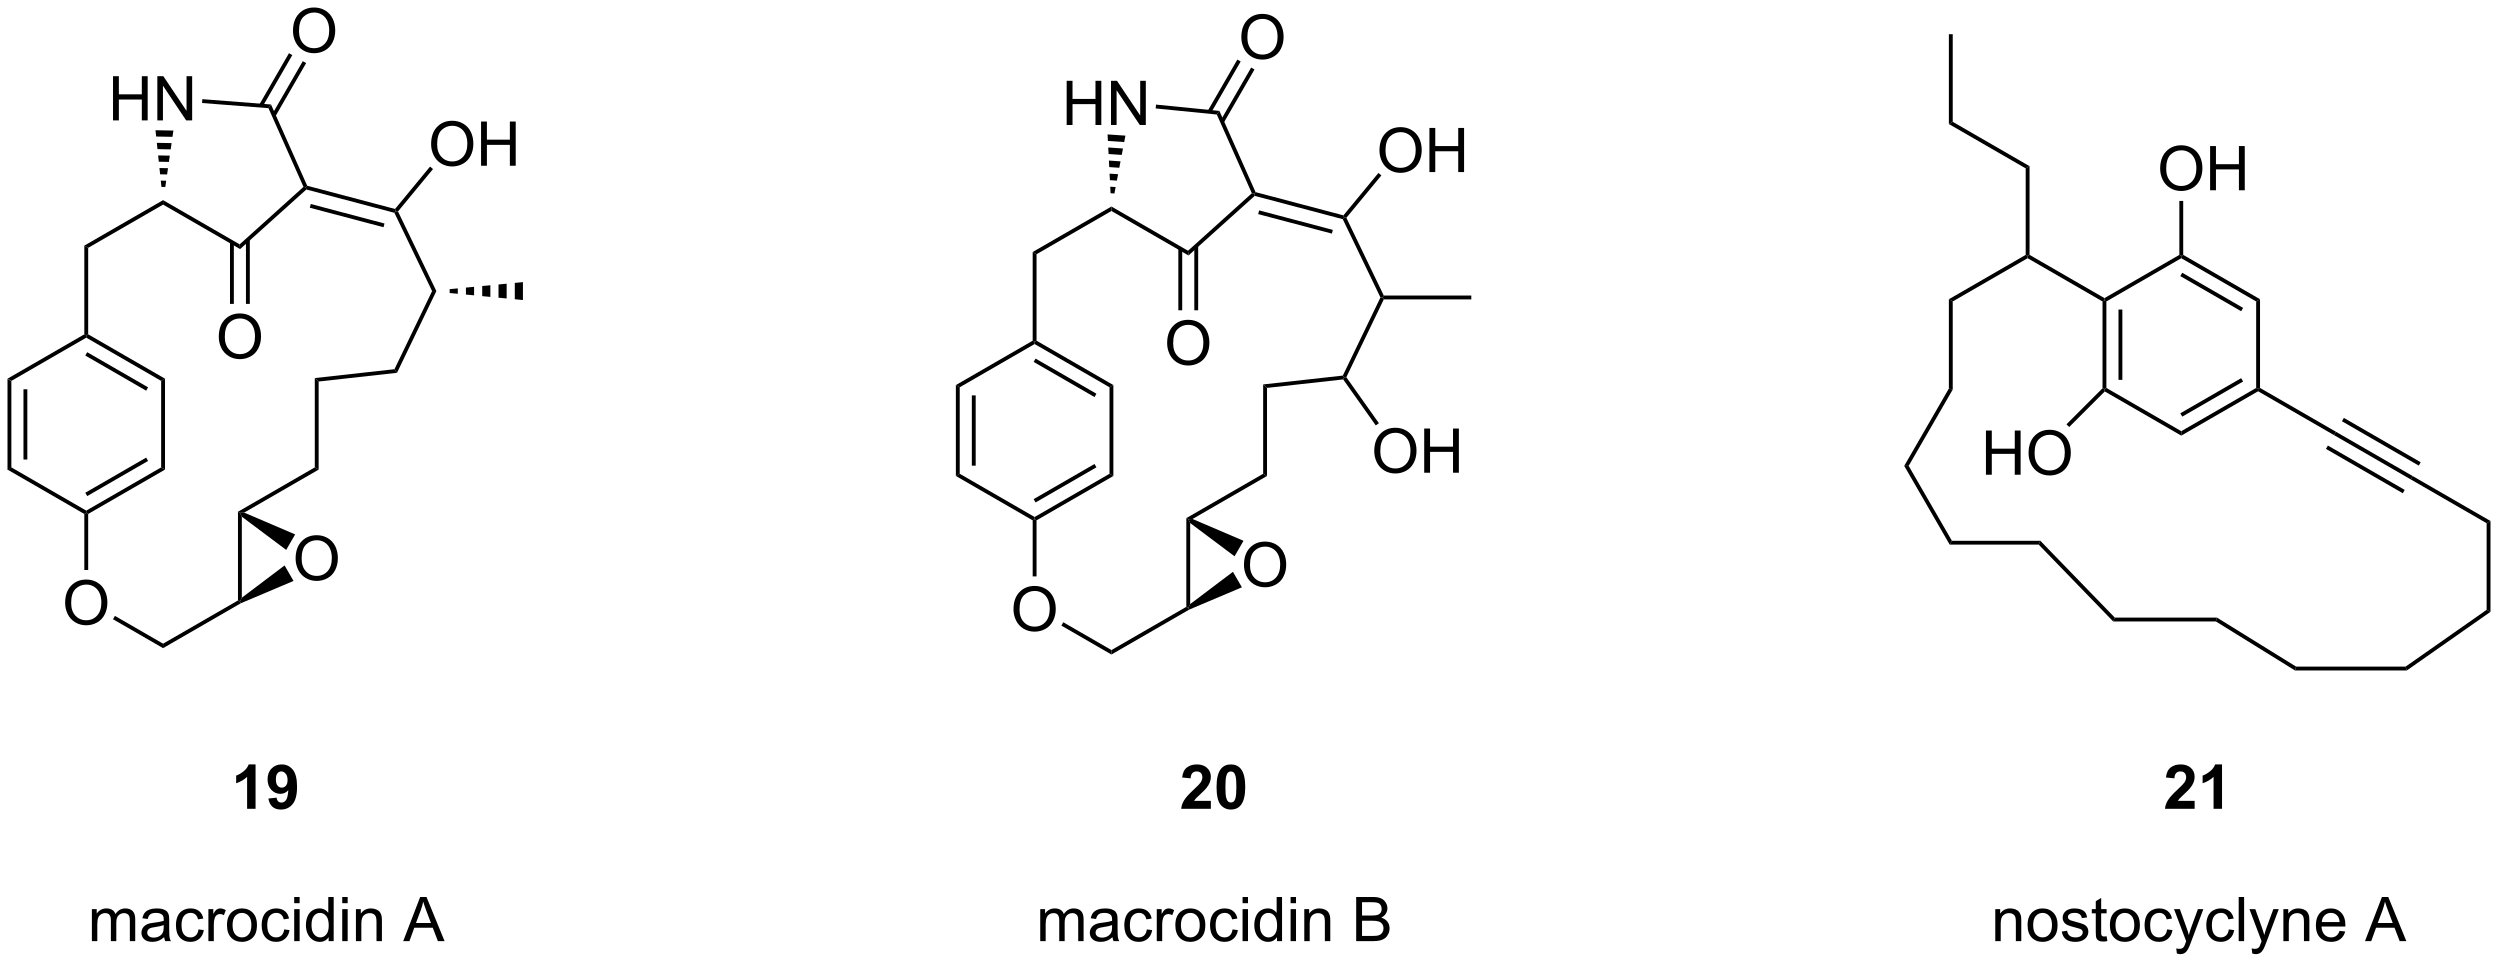 <?xml version="1.0" encoding="UTF-8"?>
<!DOCTYPE svg PUBLIC '-//W3C//DTD SVG 1.0//EN'
          'http://www.w3.org/TR/2001/REC-SVG-20010904/DTD/svg10.dtd'>
<svg stroke-dasharray="none" shape-rendering="auto" xmlns="http://www.w3.org/2000/svg" font-family="'Dialog'" text-rendering="auto" width="889" fill-opacity="1" color-interpolation="auto" color-rendering="auto" preserveAspectRatio="xMidYMid meet" font-size="12px" viewBox="0 0 889 342" fill="black" xmlns:xlink="http://www.w3.org/1999/xlink" stroke="black" image-rendering="auto" stroke-miterlimit="10" stroke-linecap="square" stroke-linejoin="miter" font-style="normal" stroke-width="1" height="342" stroke-dashoffset="0" font-weight="normal" stroke-opacity="1"
><!--Generated by the Batik Graphics2D SVG Generator--><defs id="genericDefs"
  /><g
  ><defs id="defs1"
    ><clipPath clipPathUnits="userSpaceOnUse" id="clipPath1"
      ><path d="M0.646 1.131 L333.745 1.131 L333.745 129.362 L0.646 129.362 L0.646 1.131 Z"
      /></clipPath
      ><clipPath clipPathUnits="userSpaceOnUse" id="clipPath2"
      ><path d="M-0.222 11.662 L-0.222 136.327 L323.615 136.327 L323.615 11.662 Z"
      /></clipPath
    ></defs
    ><g transform="scale(2.667,2.667) translate(-0.646,-1.131) matrix(1.029,0,0,1.029,0.874,-10.864)"
    ><path d="M0.75 60.753 L1.25 61.041 L1.25 72.253 L0.75 72.541 ZM2.82 62.092 L2.82 71.202 L3.32 71.202 L3.32 62.092 Z" stroke="none" clip-path="url(#clipPath2)"
    /></g
    ><g transform="matrix(2.743,0,0,2.743,0.61,-31.987)"
    ><path d="M0.75 72.541 L1.25 72.253 L10.959 77.858 L10.959 78.147 L10.709 78.291 Z" stroke="none" clip-path="url(#clipPath2)"
    /></g
    ><g transform="matrix(2.743,0,0,2.743,0.61,-31.987)"
    ><path d="M11.209 78.291 L10.959 78.147 L10.959 77.858 L20.669 72.253 L21.169 72.541 ZM11.084 75.973 L18.974 71.418 L18.724 70.985 L10.834 75.54 Z" stroke="none" clip-path="url(#clipPath2)"
    /></g
    ><g transform="matrix(2.743,0,0,2.743,0.61,-31.987)"
    ><path d="M21.169 72.541 L20.669 72.253 L20.669 61.041 L21.169 60.753 Z" stroke="none" clip-path="url(#clipPath2)"
    /></g
    ><g transform="matrix(2.743,0,0,2.743,0.61,-31.987)"
    ><path d="M21.169 60.753 L20.669 61.041 L10.959 55.436 L10.959 55.147 L11.209 55.003 ZM18.974 61.876 L11.084 57.321 L10.834 57.754 L18.724 62.309 Z" stroke="none" clip-path="url(#clipPath2)"
    /></g
    ><g transform="matrix(2.743,0,0,2.743,0.61,-31.987)"
    ><path d="M10.709 55.003 L10.959 55.147 L10.959 55.436 L1.25 61.041 L0.75 60.753 Z" stroke="none" clip-path="url(#clipPath2)"
    /></g
    ><g transform="matrix(2.743,0,0,2.743,0.61,-31.987)"
    ><path d="M28.141 55.333 Q28.141 53.906 28.907 53.101 Q29.672 52.294 30.883 52.294 Q31.675 52.294 32.31 52.674 Q32.948 53.052 33.282 53.729 Q33.617 54.406 33.617 55.265 Q33.617 56.138 33.266 56.825 Q32.914 57.513 32.269 57.867 Q31.625 58.221 30.878 58.221 Q30.071 58.221 29.433 57.83 Q28.797 57.437 28.469 56.763 Q28.141 56.086 28.141 55.333 ZM28.922 55.343 Q28.922 56.38 29.477 56.976 Q30.034 57.57 30.875 57.57 Q31.73 57.57 32.282 56.968 Q32.836 56.367 32.836 55.263 Q32.836 54.562 32.599 54.041 Q32.362 53.52 31.907 53.234 Q31.453 52.945 30.886 52.945 Q30.081 52.945 29.5 53.5 Q28.922 54.052 28.922 55.343 Z" stroke="none" clip-path="url(#clipPath2)"
    /></g
    ><g transform="matrix(2.743,0,0,2.743,0.61,-31.987)"
    ><path d="M32.163 51.058 L32.163 42.715 L31.663 42.715 L31.663 51.058 ZM30.093 51.058 L30.093 43.049 L29.593 43.049 L29.593 51.058 Z" stroke="none" clip-path="url(#clipPath2)"
    /></g
    ><g transform="matrix(2.743,0,0,2.743,0.61,-31.987)"
    ><path d="M30.846 43.34 L30.91 43.954 L20.919 38.186 L20.919 37.608 Z" stroke="none" clip-path="url(#clipPath2)"
    /></g
    ><g transform="matrix(2.743,0,0,2.743,0.61,-31.987)"
    ><path d="M20.919 37.608 L20.919 38.186 L11.209 43.791 L10.709 43.503 Z" stroke="none" clip-path="url(#clipPath2)"
    /></g
    ><g transform="matrix(2.743,0,0,2.743,0.61,-31.987)"
    ><path d="M10.709 43.503 L11.209 43.791 L11.209 55.003 L10.959 55.147 L10.709 55.003 Z" stroke="none" clip-path="url(#clipPath2)"
    /></g
    ><g transform="matrix(2.743,0,0,2.743,0.61,-31.987)"
    ><path d="M8.222 89.833 Q8.222 88.406 8.988 87.601 Q9.754 86.794 10.964 86.794 Q11.756 86.794 12.392 87.174 Q13.03 87.552 13.363 88.229 Q13.699 88.906 13.699 89.765 Q13.699 90.638 13.347 91.325 Q12.996 92.013 12.35 92.367 Q11.707 92.721 10.959 92.721 Q10.152 92.721 9.514 92.33 Q8.879 91.937 8.55 91.263 Q8.222 90.585 8.222 89.833 ZM9.004 89.843 Q9.004 90.88 9.558 91.476 Q10.116 92.07 10.957 92.07 Q11.811 92.07 12.363 91.468 Q12.918 90.867 12.918 89.763 Q12.918 89.062 12.681 88.541 Q12.444 88.02 11.988 87.734 Q11.535 87.445 10.967 87.445 Q10.162 87.445 9.582 88 Q9.004 88.552 9.004 89.843 Z" stroke="none" clip-path="url(#clipPath2)"
    /></g
    ><g transform="matrix(2.743,0,0,2.743,0.61,-31.987)"
    ><path d="M10.709 78.291 L10.959 78.147 L11.209 78.291 L11.209 85.558 L10.709 85.558 Z" stroke="none" clip-path="url(#clipPath2)"
    /></g
    ><g transform="matrix(2.743,0,0,2.743,0.61,-31.987)"
    ><path d="M14.426 91.937 L14.676 91.504 L20.919 95.108 L20.919 95.686 Z" stroke="none" clip-path="url(#clipPath2)"
    /></g
    ><g transform="matrix(2.743,0,0,2.743,0.61,-31.987)"
    ><path d="M20.919 95.686 L20.919 95.108 L30.628 89.503 L30.878 89.647 L31.003 89.864 Z" stroke="none" clip-path="url(#clipPath2)"
    /></g
    ><g transform="matrix(2.743,0,0,2.743,0.61,-31.987)"
    ><path d="M31.128 89.147 L30.878 89.647 L30.628 89.503 L30.628 78.003 L30.878 78.147 L31.128 78.644 Z" stroke="none" clip-path="url(#clipPath2)"
    /></g
    ><g transform="matrix(2.743,0,0,2.743,0.61,-31.987)"
    ><path d="M31.434 78.115 L30.878 78.147 L30.628 78.003 L40.587 72.253 L41.087 72.541 Z" stroke="none" clip-path="url(#clipPath2)"
    /></g
    ><g transform="matrix(2.743,0,0,2.743,0.61,-31.987)"
    ><path d="M41.087 72.541 L40.587 72.253 L40.587 60.673 L41.087 61.121 Z" stroke="none" clip-path="url(#clipPath2)"
    /></g
    ><g transform="matrix(2.743,0,0,2.743,0.61,-31.987)"
    ><path d="M14.429 27.266 L14.429 21.54 L15.187 21.54 L15.187 23.891 L18.163 23.891 L18.163 21.54 L18.921 21.54 L18.921 27.266 L18.163 27.266 L18.163 24.566 L15.187 24.566 L15.187 27.266 L14.429 27.266 ZM20.175 27.266 L20.175 21.54 L20.954 21.54 L23.961 26.035 L23.961 21.54 L24.688 21.54 L24.688 27.266 L23.909 27.266 L20.901 22.766 L20.901 27.266 L20.175 27.266 Z" stroke="none" clip-path="url(#clipPath2)"
    /></g
    ><g transform="matrix(2.743,0,0,2.743,0.61,-31.987)"
    ><path d="M30.91 43.954 L30.846 43.34 L39.122 35.888 L39.424 35.952 L39.491 36.228 Z" stroke="none" clip-path="url(#clipPath2)"
    /></g
    ><g transform="matrix(2.743,0,0,2.743,0.61,-31.987)"
    ><path d="M39.604 35.741 L39.424 35.952 L39.122 35.888 L34.579 25.684 L34.914 25.209 Z" stroke="none" clip-path="url(#clipPath2)"
    /></g
    ><g transform="matrix(2.743,0,0,2.743,0.61,-31.987)"
    ><path d="M34.914 25.209 L34.579 25.684 L25.971 25.015 L26.01 24.516 Z" stroke="none" clip-path="url(#clipPath2)"
    /></g
    ><g transform="matrix(2.743,0,0,2.743,0.61,-31.987)"
    ><path d="M22.256 28.588 L22.139 29.401 L20.021 29.361 L19.936 28.544 ZM22.022 30.214 L21.906 31.026 L20.193 30.994 L20.107 30.177 ZM21.789 31.839 L21.673 32.652 L20.364 32.627 L20.278 31.81 ZM21.556 33.464 L21.44 34.277 L20.535 34.26 L20.45 33.443 ZM21.323 35.09 L21.206 35.902 L20.707 35.893 L20.621 35.076 Z" stroke="none" clip-path="url(#clipPath2)"
    /></g
    ><g transform="matrix(2.743,0,0,2.743,0.61,-31.987)"
    ><path d="M41.087 61.121 L40.587 60.673 L50.915 59.525 L51.246 59.991 Z" stroke="none" clip-path="url(#clipPath2)"
    /></g
    ><g transform="matrix(2.743,0,0,2.743,0.61,-31.987)"
    ><path d="M51.246 59.991 L50.915 59.525 L55.793 49.397 L56.348 49.397 Z" stroke="none" clip-path="url(#clipPath2)"
    /></g
    ><g transform="matrix(2.743,0,0,2.743,0.61,-31.987)"
    ><path d="M56.348 49.397 L55.793 49.397 L50.905 39.248 L51.081 39.036 L51.375 39.072 Z" stroke="none" clip-path="url(#clipPath2)"
    /></g
    ><g transform="matrix(2.743,0,0,2.743,0.61,-31.987)"
    ><path d="M50.99 38.753 L51.081 39.036 L50.905 39.248 L39.491 36.228 L39.424 35.952 L39.604 35.741 ZM49.623 40.637 L40.068 38.109 L39.94 38.592 L49.495 41.12 Z" stroke="none" clip-path="url(#clipPath2)"
    /></g
    ><g transform="matrix(2.743,0,0,2.743,0.61,-31.987)"
    ><path d="M37.76 15.673 Q37.76 14.246 38.525 13.441 Q39.291 12.634 40.502 12.634 Q41.294 12.634 41.929 13.014 Q42.567 13.392 42.9 14.069 Q43.236 14.746 43.236 15.605 Q43.236 16.477 42.885 17.165 Q42.533 17.852 41.887 18.207 Q41.244 18.561 40.497 18.561 Q39.689 18.561 39.051 18.17 Q38.416 17.777 38.088 17.102 Q37.76 16.425 37.76 15.673 ZM38.541 15.683 Q38.541 16.72 39.096 17.316 Q39.653 17.91 40.494 17.91 Q41.348 17.91 41.9 17.308 Q42.455 16.707 42.455 15.602 Q42.455 14.902 42.218 14.381 Q41.981 13.86 41.525 13.574 Q41.072 13.285 40.504 13.285 Q39.7 13.285 39.119 13.839 Q38.541 14.392 38.541 15.683 Z" stroke="none" clip-path="url(#clipPath2)"
    /></g
    ><g transform="matrix(2.743,0,0,2.743,0.61,-31.987)"
    ><path d="M35.483 26.74 L39.466 19.842 L39.033 19.592 L35.05 26.49 ZM33.819 25.482 L37.673 18.807 L37.24 18.557 L33.386 25.232 Z" stroke="none" clip-path="url(#clipPath2)"
    /></g
    ><g transform="matrix(2.743,0,0,2.743,0.61,-31.987)"
    ><path d="M55.667 30.355 Q55.667 28.928 56.432 28.123 Q57.198 27.316 58.409 27.316 Q59.2 27.316 59.836 27.696 Q60.474 28.073 60.807 28.751 Q61.143 29.428 61.143 30.287 Q61.143 31.159 60.792 31.847 Q60.44 32.534 59.794 32.889 Q59.151 33.243 58.404 33.243 Q57.596 33.243 56.958 32.852 Q56.323 32.459 55.995 31.784 Q55.667 31.107 55.667 30.355 ZM56.448 30.365 Q56.448 31.402 57.003 31.998 Q57.56 32.592 58.401 32.592 Q59.255 32.592 59.807 31.99 Q60.362 31.389 60.362 30.284 Q60.362 29.584 60.125 29.063 Q59.888 28.542 59.432 28.256 Q58.979 27.967 58.411 27.967 Q57.607 27.967 57.026 28.521 Q56.448 29.073 56.448 30.365 ZM62.142 33.144 L62.142 27.417 L62.9 27.417 L62.9 29.769 L65.876 29.769 L65.876 27.417 L66.634 27.417 L66.634 33.144 L65.876 33.144 L65.876 30.443 L62.9 30.443 L62.9 33.144 L62.142 33.144 Z" stroke="none" clip-path="url(#clipPath2)"
    /></g
    ><g transform="matrix(2.743,0,0,2.743,0.61,-31.987)"
    ><path d="M51.375 39.072 L51.081 39.036 L50.99 38.753 L55.528 33.258 L55.914 33.576 Z" stroke="none" clip-path="url(#clipPath2)"
    /></g
    ><g transform="matrix(2.743,0,0,2.743,0.61,-31.987)"
    ><path d="M58.07 49.147 L59.126 49.046 L59.126 49.748 L58.07 49.647 ZM60.181 48.945 L61.237 48.844 L61.237 49.95 L60.181 49.849 ZM62.292 48.742 L63.348 48.641 L63.348 50.153 L62.292 50.051 ZM64.404 48.54 L65.459 48.439 L65.459 50.355 L64.404 50.254 ZM66.515 48.338 L67.57 48.237 L67.57 50.557 L66.515 50.456 Z" stroke="none" clip-path="url(#clipPath2)"
    /></g
    ><g transform="matrix(2.743,0,0,2.743,0.61,-31.987)"
    ><path d="M38.1 84.083 Q38.1 82.656 38.866 81.851 Q39.632 81.044 40.842 81.044 Q41.634 81.044 42.27 81.424 Q42.907 81.802 43.241 82.479 Q43.577 83.156 43.577 84.015 Q43.577 84.888 43.225 85.575 Q42.874 86.263 42.228 86.617 Q41.585 86.971 40.837 86.971 Q40.03 86.971 39.392 86.58 Q38.757 86.187 38.428 85.513 Q38.1 84.835 38.1 84.083 ZM38.882 84.093 Q38.882 85.13 39.436 85.726 Q39.993 86.32 40.835 86.32 Q41.689 86.32 42.241 85.718 Q42.795 85.117 42.795 84.013 Q42.795 83.312 42.559 82.791 Q42.322 82.27 41.866 81.984 Q41.413 81.695 40.845 81.695 Q40.04 81.695 39.46 82.25 Q38.882 82.802 38.882 84.093 Z" stroke="none" clip-path="url(#clipPath2)"
    /></g
    ><g transform="matrix(2.743,0,0,2.743,0.61,-31.987)"
    ><path d="M31.003 89.864 L30.878 89.647 L31.128 89.147 L36.67 84.963 L37.83 86.973 Z" stroke="none" clip-path="url(#clipPath2)"
    /></g
    ><g transform="matrix(2.743,0,0,2.743,0.61,-31.987)"
    ><path d="M38.04 80.942 L36.88 82.952 L31.128 78.644 L30.878 78.147 L31.434 78.115 Z" stroke="none" clip-path="url(#clipPath2)"
    /></g
    ><g transform="matrix(2.743,0,0,2.743,0.61,-31.987)"
    ><path d="M11.689 133.67 L11.689 129.522 L12.316 129.522 L12.316 130.102 Q12.512 129.798 12.835 129.613 Q13.16 129.428 13.574 129.428 Q14.035 129.428 14.329 129.621 Q14.626 129.811 14.746 130.155 Q15.238 129.428 16.027 129.428 Q16.645 129.428 16.975 129.769 Q17.308 130.11 17.308 130.821 L17.308 133.67 L16.611 133.67 L16.611 131.055 Q16.611 130.634 16.54 130.449 Q16.473 130.264 16.293 130.152 Q16.113 130.037 15.871 130.037 Q15.434 130.037 15.145 130.329 Q14.855 130.618 14.855 131.259 L14.855 133.67 L14.152 133.67 L14.152 130.975 Q14.152 130.506 13.98 130.272 Q13.809 130.037 13.418 130.037 Q13.121 130.037 12.868 130.194 Q12.618 130.35 12.504 130.652 Q12.392 130.951 12.392 131.517 L12.392 133.67 L11.689 133.67 ZM21.058 133.157 Q20.668 133.49 20.306 133.628 Q19.947 133.764 19.532 133.764 Q18.848 133.764 18.48 133.43 Q18.113 133.095 18.113 132.576 Q18.113 132.272 18.251 132.019 Q18.392 131.767 18.616 131.615 Q18.84 131.462 19.121 131.384 Q19.329 131.329 19.746 131.28 Q20.598 131.178 21.001 131.037 Q21.004 130.892 21.004 130.852 Q21.004 130.423 20.806 130.248 Q20.535 130.009 20.004 130.009 Q19.509 130.009 19.272 130.183 Q19.035 130.358 18.923 130.798 L18.236 130.704 Q18.329 130.264 18.543 129.993 Q18.759 129.72 19.165 129.574 Q19.572 129.428 20.105 129.428 Q20.637 129.428 20.967 129.553 Q21.301 129.678 21.457 129.868 Q21.613 130.055 21.676 130.345 Q21.712 130.524 21.712 130.993 L21.712 131.93 Q21.712 132.912 21.756 133.173 Q21.801 133.43 21.933 133.67 L21.199 133.67 Q21.09 133.451 21.058 133.157 ZM21.001 131.587 Q20.618 131.743 19.853 131.852 Q19.418 131.915 19.238 131.993 Q19.058 132.071 18.96 132.222 Q18.863 132.373 18.863 132.555 Q18.863 132.837 19.077 133.024 Q19.29 133.212 19.699 133.212 Q20.105 133.212 20.421 133.035 Q20.738 132.858 20.887 132.548 Q21.001 132.311 21.001 131.845 L21.001 131.587 ZM25.508 132.149 L26.201 132.24 Q26.086 132.954 25.62 133.36 Q25.154 133.764 24.474 133.764 Q23.622 133.764 23.104 133.207 Q22.586 132.649 22.586 131.61 Q22.586 130.938 22.807 130.436 Q23.031 129.93 23.487 129.68 Q23.943 129.428 24.477 129.428 Q25.154 129.428 25.583 129.769 Q26.013 130.11 26.133 130.74 L25.451 130.845 Q25.352 130.428 25.104 130.217 Q24.857 130.006 24.505 130.006 Q23.974 130.006 23.641 130.386 Q23.31 130.767 23.31 131.592 Q23.31 132.428 23.63 132.808 Q23.951 133.186 24.466 133.186 Q24.88 133.186 25.156 132.933 Q25.435 132.678 25.508 132.149 ZM26.794 133.67 L26.794 129.522 L27.427 129.522 L27.427 130.149 Q27.669 129.709 27.872 129.569 Q28.078 129.428 28.326 129.428 Q28.68 129.428 29.047 129.655 L28.805 130.305 Q28.547 130.155 28.289 130.155 Q28.06 130.155 27.875 130.292 Q27.693 130.43 27.614 130.678 Q27.497 131.053 27.497 131.498 L27.497 133.67 L26.794 133.67 ZM29.203 131.595 Q29.203 130.444 29.844 129.889 Q30.38 129.428 31.148 129.428 Q32.005 129.428 32.547 129.988 Q33.091 130.548 33.091 131.537 Q33.091 132.337 32.849 132.798 Q32.609 133.256 32.151 133.511 Q31.693 133.764 31.148 133.764 Q30.279 133.764 29.739 133.207 Q29.203 132.647 29.203 131.595 ZM29.927 131.595 Q29.927 132.392 30.273 132.79 Q30.622 133.186 31.148 133.186 Q31.672 133.186 32.018 132.787 Q32.367 132.389 32.367 131.571 Q32.367 130.803 32.018 130.407 Q31.669 130.009 31.148 130.009 Q30.622 130.009 30.273 130.405 Q29.927 130.798 29.927 131.595 ZM36.621 132.149 L37.314 132.24 Q37.199 132.954 36.733 133.36 Q36.267 133.764 35.587 133.764 Q34.736 133.764 34.217 133.207 Q33.699 132.649 33.699 131.61 Q33.699 130.938 33.92 130.436 Q34.145 129.93 34.6 129.68 Q35.056 129.428 35.59 129.428 Q36.267 129.428 36.697 129.769 Q37.126 130.11 37.246 130.74 L36.564 130.845 Q36.465 130.428 36.217 130.217 Q35.97 130.006 35.618 130.006 Q35.087 130.006 34.754 130.386 Q34.423 130.767 34.423 131.592 Q34.423 132.428 34.743 132.808 Q35.064 133.186 35.579 133.186 Q35.993 133.186 36.27 132.933 Q36.548 132.678 36.621 132.149 ZM37.918 128.751 L37.918 127.944 L38.621 127.944 L38.621 128.751 L37.918 128.751 ZM37.918 133.67 L37.918 129.522 L38.621 129.522 L38.621 133.67 L37.918 133.67 ZM42.383 133.67 L42.383 133.147 Q41.989 133.764 41.224 133.764 Q40.727 133.764 40.31 133.49 Q39.896 133.217 39.667 132.727 Q39.437 132.235 39.437 131.6 Q39.437 130.977 39.643 130.472 Q39.852 129.967 40.266 129.699 Q40.68 129.428 41.193 129.428 Q41.568 129.428 41.859 129.587 Q42.154 129.743 42.336 129.998 L42.336 127.944 L43.036 127.944 L43.036 133.67 L42.383 133.67 ZM40.161 131.6 Q40.161 132.397 40.497 132.792 Q40.833 133.186 41.289 133.186 Q41.75 133.186 42.073 132.808 Q42.396 132.43 42.396 131.657 Q42.396 130.805 42.068 130.407 Q41.739 130.009 41.258 130.009 Q40.789 130.009 40.474 130.392 Q40.161 130.774 40.161 131.6 ZM44.145 128.751 L44.145 127.944 L44.848 127.944 L44.848 128.751 L44.145 128.751 ZM44.145 133.67 L44.145 129.522 L44.848 129.522 L44.848 133.67 L44.145 133.67 ZM45.919 133.67 L45.919 129.522 L46.552 129.522 L46.552 130.11 Q47.008 129.428 47.872 129.428 Q48.247 129.428 48.56 129.563 Q48.875 129.696 49.031 129.915 Q49.187 130.134 49.25 130.436 Q49.289 130.631 49.289 131.118 L49.289 133.67 L48.586 133.67 L48.586 131.147 Q48.586 130.717 48.502 130.503 Q48.422 130.29 48.214 130.165 Q48.005 130.037 47.724 130.037 Q47.273 130.037 46.948 130.324 Q46.622 130.608 46.622 131.405 L46.622 133.67 L45.919 133.67 ZM52.049 133.67 L54.25 127.944 L55.068 127.944 L57.411 133.67 L56.547 133.67 L55.88 131.936 L53.484 131.936 L52.857 133.67 L52.049 133.67 ZM53.703 131.319 L55.646 131.319 L55.047 129.733 Q54.773 129.009 54.641 128.545 Q54.531 129.095 54.333 129.639 L53.703 131.319 Z" stroke="none" clip-path="url(#clipPath2)"
    /></g
    ><g transform="matrix(2.743,0,0,2.743,0.61,-31.987)"
    ><path d="M123.695 61.58 L124.195 61.868 L124.195 73.08 L123.695 73.368 ZM125.765 62.919 L125.765 72.029 L126.265 72.029 L126.265 62.919 Z" stroke="none" clip-path="url(#clipPath2)"
    /></g
    ><g transform="matrix(2.743,0,0,2.743,0.61,-31.987)"
    ><path d="M123.695 73.368 L124.195 73.08 L133.904 78.685 L133.904 78.974 L133.654 79.118 Z" stroke="none" clip-path="url(#clipPath2)"
    /></g
    ><g transform="matrix(2.743,0,0,2.743,0.61,-31.987)"
    ><path d="M134.154 79.118 L133.904 78.974 L133.904 78.685 L143.613 73.08 L144.113 73.368 ZM134.029 76.8 L141.918 72.245 L141.668 71.812 L133.779 76.367 Z" stroke="none" clip-path="url(#clipPath2)"
    /></g
    ><g transform="matrix(2.743,0,0,2.743,0.61,-31.987)"
    ><path d="M144.113 73.368 L143.613 73.08 L143.613 61.868 L144.113 61.58 Z" stroke="none" clip-path="url(#clipPath2)"
    /></g
    ><g transform="matrix(2.743,0,0,2.743,0.61,-31.987)"
    ><path d="M144.113 61.58 L143.613 61.868 L133.904 56.263 L133.904 55.974 L134.154 55.83 ZM141.918 62.703 L134.029 58.148 L133.779 58.581 L141.668 63.136 Z" stroke="none" clip-path="url(#clipPath2)"
    /></g
    ><g transform="matrix(2.743,0,0,2.743,0.61,-31.987)"
    ><path d="M133.654 55.83 L133.904 55.974 L133.904 56.263 L124.195 61.868 L123.695 61.58 Z" stroke="none" clip-path="url(#clipPath2)"
    /></g
    ><g transform="matrix(2.743,0,0,2.743,0.61,-31.987)"
    ><path d="M151.085 56.16 Q151.085 54.733 151.851 53.928 Q152.617 53.121 153.828 53.121 Q154.619 53.121 155.255 53.501 Q155.893 53.879 156.226 54.556 Q156.562 55.233 156.562 56.092 Q156.562 56.965 156.21 57.652 Q155.859 58.34 155.213 58.694 Q154.57 59.048 153.822 59.048 Q153.015 59.048 152.377 58.657 Q151.742 58.264 151.414 57.59 Q151.085 56.912 151.085 56.16 ZM151.867 56.17 Q151.867 57.207 152.421 57.803 Q152.979 58.397 153.82 58.397 Q154.674 58.397 155.226 57.795 Q155.781 57.194 155.781 56.09 Q155.781 55.389 155.544 54.868 Q155.307 54.347 154.851 54.061 Q154.398 53.772 153.83 53.772 Q153.026 53.772 152.445 54.327 Q151.867 54.879 151.867 56.17 Z" stroke="none" clip-path="url(#clipPath2)"
    /></g
    ><g transform="matrix(2.743,0,0,2.743,0.61,-31.987)"
    ><path d="M155.107 51.885 L155.107 43.542 L154.607 43.542 L154.607 51.885 ZM153.037 51.885 L153.037 43.876 L152.537 43.876 L152.537 51.885 Z" stroke="none" clip-path="url(#clipPath2)"
    /></g
    ><g transform="matrix(2.743,0,0,2.743,0.61,-31.987)"
    ><path d="M153.79 44.167 L153.855 44.781 L143.863 39.013 L143.863 38.435 Z" stroke="none" clip-path="url(#clipPath2)"
    /></g
    ><g transform="matrix(2.743,0,0,2.743,0.61,-31.987)"
    ><path d="M143.863 38.435 L143.863 39.013 L134.154 44.618 L133.654 44.33 Z" stroke="none" clip-path="url(#clipPath2)"
    /></g
    ><g transform="matrix(2.743,0,0,2.743,0.61,-31.987)"
    ><path d="M133.654 44.33 L134.154 44.618 L134.154 55.83 L133.904 55.974 L133.654 55.83 Z" stroke="none" clip-path="url(#clipPath2)"
    /></g
    ><g transform="matrix(2.743,0,0,2.743,0.61,-31.987)"
    ><path d="M131.167 90.66 Q131.167 89.233 131.933 88.428 Q132.698 87.621 133.909 87.621 Q134.701 87.621 135.336 88.001 Q135.974 88.379 136.308 89.056 Q136.644 89.733 136.644 90.592 Q136.644 91.465 136.292 92.152 Q135.94 92.84 135.295 93.194 Q134.651 93.548 133.904 93.548 Q133.097 93.548 132.459 93.157 Q131.823 92.764 131.495 92.09 Q131.167 91.412 131.167 90.66 ZM131.948 90.67 Q131.948 91.707 132.503 92.303 Q133.06 92.897 133.901 92.897 Q134.756 92.897 135.308 92.295 Q135.862 91.694 135.862 90.59 Q135.862 89.889 135.625 89.368 Q135.388 88.847 134.933 88.561 Q134.48 88.272 133.912 88.272 Q133.107 88.272 132.526 88.826 Q131.948 89.379 131.948 90.67 Z" stroke="none" clip-path="url(#clipPath2)"
    /></g
    ><g transform="matrix(2.743,0,0,2.743,0.61,-31.987)"
    ><path d="M133.654 79.118 L133.904 78.974 L134.154 79.118 L134.154 86.385 L133.654 86.385 Z" stroke="none" clip-path="url(#clipPath2)"
    /></g
    ><g transform="matrix(2.743,0,0,2.743,0.61,-31.987)"
    ><path d="M137.371 92.764 L137.621 92.331 L143.863 95.935 L143.863 96.513 Z" stroke="none" clip-path="url(#clipPath2)"
    /></g
    ><g transform="matrix(2.743,0,0,2.743,0.61,-31.987)"
    ><path d="M143.863 96.513 L143.863 95.935 L153.572 90.33 L153.822 90.474 L153.947 90.69 Z" stroke="none" clip-path="url(#clipPath2)"
    /></g
    ><g transform="matrix(2.743,0,0,2.743,0.61,-31.987)"
    ><path d="M154.072 89.974 L153.822 90.474 L153.572 90.33 L153.572 78.83 L153.822 78.974 L154.072 79.471 Z" stroke="none" clip-path="url(#clipPath2)"
    /></g
    ><g transform="matrix(2.743,0,0,2.743,0.61,-31.987)"
    ><path d="M154.378 78.942 L153.822 78.974 L153.572 78.83 L163.532 73.08 L164.032 73.368 Z" stroke="none" clip-path="url(#clipPath2)"
    /></g
    ><g transform="matrix(2.743,0,0,2.743,0.61,-31.987)"
    ><path d="M164.032 73.368 L163.532 73.08 L163.532 61.5 L164.032 61.948 Z" stroke="none" clip-path="url(#clipPath2)"
    /></g
    ><g transform="matrix(2.743,0,0,2.743,0.61,-31.987)"
    ><path d="M138.06 27.865 L138.06 22.139 L138.818 22.139 L138.818 24.49 L141.794 24.49 L141.794 22.139 L142.552 22.139 L142.552 27.865 L141.794 27.865 L141.794 25.165 L138.818 25.165 L138.818 27.865 L138.06 27.865 ZM143.806 27.865 L143.806 22.139 L144.585 22.139 L147.593 26.634 L147.593 22.139 L148.319 22.139 L148.319 27.865 L147.541 27.865 L144.533 23.365 L144.533 27.865 L143.806 27.865 Z" stroke="none" clip-path="url(#clipPath2)"
    /></g
    ><g transform="matrix(2.743,0,0,2.743,0.61,-31.987)"
    ><path d="M153.855 44.781 L153.79 44.167 L162.066 36.715 L162.369 36.779 L162.435 37.055 Z" stroke="none" clip-path="url(#clipPath2)"
    /></g
    ><g transform="matrix(2.743,0,0,2.743,0.61,-31.987)"
    ><path d="M162.548 36.568 L162.369 36.779 L162.066 36.715 L157.522 26.508 L157.861 26.039 Z" stroke="none" clip-path="url(#clipPath2)"
    /></g
    ><g transform="matrix(2.743,0,0,2.743,0.61,-31.987)"
    ><path d="M157.861 26.039 L157.522 26.508 L149.597 25.719 L149.647 25.221 Z" stroke="none" clip-path="url(#clipPath2)"
    /></g
    ><g transform="matrix(2.743,0,0,2.743,0.61,-31.987)"
    ><path d="M145.677 29.245 L145.518 30.078 L143.405 29.933 L143.362 29.086 ZM145.36 30.912 L145.201 31.745 L143.492 31.628 L143.449 30.78 ZM145.042 32.579 L144.884 33.412 L143.578 33.322 L143.535 32.475 ZM144.725 34.245 L144.567 35.079 L143.665 35.017 L143.621 34.17 ZM144.408 35.912 L144.25 36.746 L143.751 36.712 L143.708 35.864 Z" stroke="none" clip-path="url(#clipPath2)"
    /></g
    ><g transform="matrix(2.743,0,0,2.743,0.61,-31.987)"
    ><path d="M164.032 61.948 L163.532 61.5 L173.86 60.352 L174.025 60.585 L173.906 60.85 Z" stroke="none" clip-path="url(#clipPath2)"
    /></g
    ><g transform="matrix(2.743,0,0,2.743,0.61,-31.987)"
    ><path d="M174.314 60.561 L174.025 60.585 L173.86 60.352 L178.738 50.224 L179.015 50.224 L179.172 50.474 Z" stroke="none" clip-path="url(#clipPath2)"
    /></g
    ><g transform="matrix(2.743,0,0,2.743,0.61,-31.987)"
    ><path d="M179.172 49.974 L179.015 50.224 L178.738 50.224 L173.85 40.075 L174.025 39.863 L174.32 39.898 Z" stroke="none" clip-path="url(#clipPath2)"
    /></g
    ><g transform="matrix(2.743,0,0,2.743,0.61,-31.987)"
    ><path d="M173.934 39.58 L174.025 39.863 L173.85 40.075 L162.435 37.055 L162.369 36.779 L162.548 36.568 ZM172.568 41.464 L163.012 38.936 L162.885 39.419 L172.44 41.947 Z" stroke="none" clip-path="url(#clipPath2)"
    /></g
    ><g transform="matrix(2.743,0,0,2.743,0.61,-31.987)"
    ><path d="M160.704 16.5 Q160.704 15.073 161.47 14.268 Q162.236 13.461 163.446 13.461 Q164.238 13.461 164.874 13.841 Q165.512 14.219 165.845 14.896 Q166.181 15.573 166.181 16.432 Q166.181 17.304 165.829 17.992 Q165.478 18.679 164.832 19.034 Q164.189 19.388 163.441 19.388 Q162.634 19.388 161.996 18.997 Q161.361 18.604 161.032 17.929 Q160.704 17.252 160.704 16.5 ZM161.486 16.51 Q161.486 17.547 162.04 18.143 Q162.597 18.737 163.439 18.737 Q164.293 18.737 164.845 18.135 Q165.399 17.534 165.399 16.429 Q165.399 15.729 165.163 15.208 Q164.926 14.687 164.47 14.401 Q164.017 14.112 163.449 14.112 Q162.644 14.112 162.064 14.666 Q161.486 15.219 161.486 16.51 Z" stroke="none" clip-path="url(#clipPath2)"
    /></g
    ><g transform="matrix(2.743,0,0,2.743,0.61,-31.987)"
    ><path d="M158.428 27.567 L162.41 20.669 L161.977 20.419 L157.995 27.317 ZM156.778 26.286 L160.618 19.634 L160.185 19.384 L156.345 26.036 Z" stroke="none" clip-path="url(#clipPath2)"
    /></g
    ><g transform="matrix(2.743,0,0,2.743,0.61,-31.987)"
    ><path d="M178.611 31.182 Q178.611 29.755 179.377 28.95 Q180.143 28.143 181.353 28.143 Q182.145 28.143 182.781 28.523 Q183.419 28.901 183.752 29.578 Q184.088 30.255 184.088 31.114 Q184.088 31.986 183.736 32.674 Q183.385 33.361 182.739 33.716 Q182.096 34.07 181.348 34.07 Q180.541 34.07 179.903 33.679 Q179.268 33.286 178.939 32.611 Q178.611 31.934 178.611 31.182 ZM179.393 31.192 Q179.393 32.229 179.947 32.825 Q180.505 33.419 181.346 33.419 Q182.2 33.419 182.752 32.817 Q183.307 32.216 183.307 31.111 Q183.307 30.411 183.07 29.89 Q182.833 29.369 182.377 29.083 Q181.924 28.794 181.356 28.794 Q180.551 28.794 179.971 29.348 Q179.393 29.901 179.393 31.192 ZM185.087 33.971 L185.087 28.244 L185.844 28.244 L185.844 30.596 L188.821 30.596 L188.821 28.244 L189.579 28.244 L189.579 33.971 L188.821 33.971 L188.821 31.27 L185.844 31.27 L185.844 33.971 L185.087 33.971 Z" stroke="none" clip-path="url(#clipPath2)"
    /></g
    ><g transform="matrix(2.743,0,0,2.743,0.61,-31.987)"
    ><path d="M174.32 39.898 L174.025 39.863 L173.934 39.58 L178.473 34.085 L178.858 34.403 Z" stroke="none" clip-path="url(#clipPath2)"
    /></g
    ><g transform="matrix(2.743,0,0,2.743,0.61,-31.987)"
    ><path d="M179.172 50.474 L179.015 50.224 L179.172 49.974 L190.515 49.974 L190.515 50.474 Z" stroke="none" clip-path="url(#clipPath2)"
    /></g
    ><g transform="matrix(2.743,0,0,2.743,0.61,-31.987)"
    ><path d="M161.045 84.91 Q161.045 83.483 161.81 82.678 Q162.576 81.871 163.787 81.871 Q164.579 81.871 165.214 82.251 Q165.852 82.629 166.185 83.306 Q166.521 83.983 166.521 84.842 Q166.521 85.715 166.17 86.402 Q165.818 87.09 165.172 87.444 Q164.529 87.798 163.782 87.798 Q162.975 87.798 162.337 87.407 Q161.701 87.014 161.373 86.34 Q161.045 85.662 161.045 84.91 ZM161.826 84.92 Q161.826 85.957 162.381 86.553 Q162.938 87.147 163.779 87.147 Q164.633 87.147 165.185 86.545 Q165.74 85.944 165.74 84.84 Q165.74 84.139 165.503 83.618 Q165.266 83.097 164.81 82.811 Q164.357 82.522 163.79 82.522 Q162.985 82.522 162.404 83.076 Q161.826 83.629 161.826 84.92 Z" stroke="none" clip-path="url(#clipPath2)"
    /></g
    ><g transform="matrix(2.743,0,0,2.743,0.61,-31.987)"
    ><path d="M153.947 90.69 L153.822 90.474 L154.072 89.974 L159.615 85.79 L160.775 87.799 Z" stroke="none" clip-path="url(#clipPath2)"
    /></g
    ><g transform="matrix(2.743,0,0,2.743,0.61,-31.987)"
    ><path d="M160.984 81.769 L159.825 83.779 L154.072 79.471 L153.822 78.974 L154.378 78.942 Z" stroke="none" clip-path="url(#clipPath2)"
    /></g
    ><g transform="matrix(2.743,0,0,2.743,0.61,-31.987)"
    ><path d="M177.936 70.155 Q177.936 68.728 178.702 67.923 Q179.467 67.116 180.678 67.116 Q181.47 67.116 182.105 67.496 Q182.743 67.874 183.077 68.551 Q183.413 69.228 183.413 70.087 Q183.413 70.96 183.061 71.647 Q182.709 72.335 182.064 72.689 Q181.421 73.043 180.673 73.043 Q179.866 73.043 179.228 72.652 Q178.592 72.259 178.264 71.585 Q177.936 70.907 177.936 70.155 ZM178.717 70.165 Q178.717 71.202 179.272 71.798 Q179.829 72.392 180.671 72.392 Q181.525 72.392 182.077 71.79 Q182.631 71.189 182.631 70.085 Q182.631 69.384 182.394 68.863 Q182.157 68.342 181.702 68.056 Q181.249 67.767 180.681 67.767 Q179.876 67.767 179.296 68.322 Q178.717 68.874 178.717 70.165 ZM184.411 72.944 L184.411 67.217 L185.169 67.217 L185.169 69.569 L188.146 69.569 L188.146 67.217 L188.904 67.217 L188.904 72.944 L188.146 72.944 L188.146 70.243 L185.169 70.243 L185.169 72.944 L184.411 72.944 Z" stroke="none" clip-path="url(#clipPath2)"
    /></g
    ><g transform="matrix(2.743,0,0,2.743,0.61,-31.987)"
    ><path d="M173.906 60.85 L174.025 60.585 L174.314 60.561 L178.538 66.523 L178.13 66.812 Z" stroke="none" clip-path="url(#clipPath2)"
    /></g
    ><g transform="matrix(2.743,0,0,2.743,0.61,-31.987)"
    ><path d="M134.633 133.67 L134.633 129.522 L135.261 129.522 L135.261 130.102 Q135.456 129.798 135.779 129.613 Q136.105 129.428 136.519 129.428 Q136.98 129.428 137.274 129.621 Q137.571 129.811 137.691 130.155 Q138.183 129.428 138.972 129.428 Q139.589 129.428 139.92 129.769 Q140.253 130.11 140.253 130.821 L140.253 133.67 L139.555 133.67 L139.555 131.055 Q139.555 130.634 139.485 130.449 Q139.417 130.264 139.238 130.152 Q139.058 130.037 138.816 130.037 Q138.378 130.037 138.089 130.329 Q137.8 130.618 137.8 131.259 L137.8 133.67 L137.097 133.67 L137.097 130.975 Q137.097 130.506 136.925 130.272 Q136.753 130.037 136.363 130.037 Q136.066 130.037 135.813 130.194 Q135.563 130.35 135.448 130.652 Q135.337 130.951 135.337 131.517 L135.337 133.67 L134.633 133.67 ZM144.003 133.157 Q143.613 133.49 143.251 133.628 Q142.891 133.764 142.477 133.764 Q141.792 133.764 141.425 133.43 Q141.058 133.095 141.058 132.576 Q141.058 132.272 141.196 132.019 Q141.337 131.767 141.56 131.615 Q141.785 131.462 142.066 131.384 Q142.274 131.329 142.691 131.28 Q143.542 131.178 143.946 131.037 Q143.948 130.892 143.948 130.852 Q143.948 130.423 143.751 130.248 Q143.48 130.009 142.948 130.009 Q142.454 130.009 142.217 130.183 Q141.98 130.358 141.868 130.798 L141.18 130.704 Q141.274 130.264 141.488 129.993 Q141.704 129.72 142.11 129.574 Q142.516 129.428 143.05 129.428 Q143.581 129.428 143.912 129.553 Q144.245 129.678 144.402 129.868 Q144.558 130.055 144.62 130.345 Q144.657 130.524 144.657 130.993 L144.657 131.93 Q144.657 132.912 144.701 133.173 Q144.745 133.43 144.878 133.67 L144.144 133.67 Q144.035 133.451 144.003 133.157 ZM143.946 131.587 Q143.563 131.743 142.798 131.852 Q142.363 131.915 142.183 131.993 Q142.003 132.071 141.904 132.222 Q141.808 132.373 141.808 132.555 Q141.808 132.837 142.022 133.024 Q142.235 133.212 142.644 133.212 Q143.05 133.212 143.365 133.035 Q143.683 132.858 143.831 132.548 Q143.946 132.311 143.946 131.845 L143.946 131.587 ZM148.452 132.149 L149.145 132.24 Q149.031 132.954 148.564 133.36 Q148.098 133.764 147.419 133.764 Q146.567 133.764 146.049 133.207 Q145.531 132.649 145.531 131.61 Q145.531 130.938 145.752 130.436 Q145.976 129.93 146.432 129.68 Q146.887 129.428 147.421 129.428 Q148.098 129.428 148.528 129.769 Q148.958 130.11 149.077 130.74 L148.395 130.845 Q148.296 130.428 148.049 130.217 Q147.801 130.006 147.45 130.006 Q146.919 130.006 146.585 130.386 Q146.255 130.767 146.255 131.592 Q146.255 132.428 146.575 132.808 Q146.895 133.186 147.411 133.186 Q147.825 133.186 148.101 132.933 Q148.38 132.678 148.452 132.149 ZM149.739 133.67 L149.739 129.522 L150.372 129.522 L150.372 130.149 Q150.614 129.709 150.817 129.569 Q151.023 129.428 151.27 129.428 Q151.624 129.428 151.992 129.655 L151.749 130.305 Q151.492 130.155 151.234 130.155 Q151.005 130.155 150.82 130.292 Q150.637 130.43 150.559 130.678 Q150.442 131.053 150.442 131.498 L150.442 133.67 L149.739 133.67 ZM152.148 131.595 Q152.148 130.444 152.788 129.889 Q153.325 129.428 154.093 129.428 Q154.95 129.428 155.492 129.988 Q156.036 130.548 156.036 131.537 Q156.036 132.337 155.794 132.798 Q155.554 133.256 155.096 133.511 Q154.637 133.764 154.093 133.764 Q153.223 133.764 152.684 133.207 Q152.148 132.647 152.148 131.595 ZM152.872 131.595 Q152.872 132.392 153.218 132.79 Q153.567 133.186 154.093 133.186 Q154.617 133.186 154.963 132.787 Q155.312 132.389 155.312 131.571 Q155.312 130.803 154.963 130.407 Q154.614 130.009 154.093 130.009 Q153.567 130.009 153.218 130.405 Q152.872 130.798 152.872 131.595 ZM159.566 132.149 L160.258 132.24 Q160.144 132.954 159.678 133.36 Q159.212 133.764 158.532 133.764 Q157.68 133.764 157.162 133.207 Q156.644 132.649 156.644 131.61 Q156.644 130.938 156.865 130.436 Q157.089 129.93 157.545 129.68 Q158.001 129.428 158.535 129.428 Q159.212 129.428 159.641 129.769 Q160.071 130.11 160.191 130.74 L159.508 130.845 Q159.41 130.428 159.162 130.217 Q158.915 130.006 158.563 130.006 Q158.032 130.006 157.698 130.386 Q157.368 130.767 157.368 131.592 Q157.368 132.428 157.688 132.808 Q158.008 133.186 158.524 133.186 Q158.938 133.186 159.214 132.933 Q159.493 132.678 159.566 132.149 ZM160.863 128.751 L160.863 127.944 L161.566 127.944 L161.566 128.751 L160.863 128.751 ZM160.863 133.67 L160.863 129.522 L161.566 129.522 L161.566 133.67 L160.863 133.67 ZM165.327 133.67 L165.327 133.147 Q164.934 133.764 164.169 133.764 Q163.671 133.764 163.255 133.49 Q162.84 133.217 162.611 132.727 Q162.382 132.235 162.382 131.6 Q162.382 130.977 162.588 130.472 Q162.796 129.967 163.21 129.699 Q163.624 129.428 164.137 129.428 Q164.512 129.428 164.804 129.587 Q165.098 129.743 165.281 129.998 L165.281 127.944 L165.981 127.944 L165.981 133.67 L165.327 133.67 ZM163.106 131.6 Q163.106 132.397 163.442 132.792 Q163.778 133.186 164.234 133.186 Q164.695 133.186 165.018 132.808 Q165.34 132.43 165.34 131.657 Q165.34 130.805 165.012 130.407 Q164.684 130.009 164.202 130.009 Q163.734 130.009 163.419 130.392 Q163.106 130.774 163.106 131.6 ZM167.089 128.751 L167.089 127.944 L167.792 127.944 L167.792 128.751 L167.089 128.751 ZM167.089 133.67 L167.089 129.522 L167.792 129.522 L167.792 133.67 L167.089 133.67 ZM168.864 133.67 L168.864 129.522 L169.497 129.522 L169.497 130.11 Q169.952 129.428 170.817 129.428 Q171.192 129.428 171.505 129.563 Q171.82 129.696 171.976 129.915 Q172.132 130.134 172.195 130.436 Q172.234 130.631 172.234 131.118 L172.234 133.67 L171.531 133.67 L171.531 131.147 Q171.531 130.717 171.447 130.503 Q171.367 130.29 171.158 130.165 Q170.95 130.037 170.669 130.037 Q170.218 130.037 169.893 130.324 Q169.567 130.608 169.567 131.405 L169.567 133.67 L168.864 133.67 ZM175.593 133.67 L175.593 127.944 L177.742 127.944 Q178.398 127.944 178.794 128.118 Q179.192 128.29 179.416 128.652 Q179.64 129.014 179.64 129.407 Q179.64 129.774 179.439 130.1 Q179.242 130.423 178.84 130.623 Q179.359 130.774 179.637 131.142 Q179.919 131.509 179.919 132.009 Q179.919 132.412 179.747 132.759 Q179.577 133.102 179.327 133.29 Q179.077 133.477 178.7 133.574 Q178.325 133.67 177.778 133.67 L175.593 133.67 ZM176.351 130.35 L177.59 130.35 Q178.093 130.35 178.312 130.282 Q178.601 130.196 178.747 129.998 Q178.895 129.798 178.895 129.498 Q178.895 129.212 178.757 128.996 Q178.622 128.78 178.367 128.699 Q178.114 128.618 177.497 128.618 L176.351 128.618 L176.351 130.35 ZM176.351 132.993 L177.778 132.993 Q178.145 132.993 178.294 132.967 Q178.554 132.92 178.728 132.811 Q178.906 132.701 179.018 132.493 Q179.132 132.282 179.132 132.009 Q179.132 131.688 178.968 131.454 Q178.804 131.217 178.512 131.121 Q178.223 131.024 177.676 131.024 L176.351 131.024 L176.351 132.993 Z" stroke="none" clip-path="url(#clipPath2)"
    /></g
    ><g transform="matrix(2.743,0,0,2.743,0.61,-31.987)"
    ><path d="M272.347 50.742 L272.597 50.598 L272.847 50.742 L272.847 61.953 L272.597 62.098 L272.347 61.994 ZM274.417 51.793 L274.417 60.903 L274.917 60.903 L274.917 51.793 Z" stroke="none" clip-path="url(#clipPath2)"
    /></g
    ><g transform="matrix(2.743,0,0,2.743,0.61,-31.987)"
    ><path d="M272.638 62.41 L272.597 62.098 L272.847 61.953 L282.556 67.559 L282.556 68.136 Z" stroke="none" clip-path="url(#clipPath2)"
    /></g
    ><g transform="matrix(2.743,0,0,2.743,0.61,-31.987)"
    ><path d="M282.556 68.136 L282.556 67.559 L292.265 61.953 L292.515 62.098 L292.515 62.386 ZM282.681 65.674 L290.57 61.119 L290.32 60.686 L282.431 65.241 Z" stroke="none" clip-path="url(#clipPath2)"
    /></g
    ><g transform="matrix(2.743,0,0,2.743,0.61,-31.987)"
    ><path d="M292.765 61.953 L292.515 62.098 L292.265 61.953 L292.265 50.742 L292.765 50.453 Z" stroke="none" clip-path="url(#clipPath2)"
    /></g
    ><g transform="matrix(2.743,0,0,2.743,0.61,-31.987)"
    ><path d="M292.765 50.453 L292.265 50.742 L282.556 45.136 L282.556 44.848 L282.806 44.703 ZM290.57 51.576 L282.681 47.021 L282.431 47.455 L290.32 52.009 Z" stroke="none" clip-path="url(#clipPath2)"
    /></g
    ><g transform="matrix(2.743,0,0,2.743,0.61,-31.987)"
    ><path d="M282.306 44.703 L282.556 44.848 L282.556 45.136 L272.847 50.742 L272.597 50.598 L272.597 50.309 Z" stroke="none" clip-path="url(#clipPath2)"
    /></g
    ><g transform="matrix(2.743,0,0,2.743,0.61,-31.987)"
    ><path d="M279.819 33.534 Q279.819 32.107 280.585 31.302 Q281.35 30.495 282.561 30.495 Q283.353 30.495 283.988 30.875 Q284.626 31.252 284.96 31.93 Q285.296 32.607 285.296 33.466 Q285.296 34.338 284.944 35.026 Q284.592 35.713 283.947 36.068 Q283.303 36.422 282.556 36.422 Q281.749 36.422 281.111 36.031 Q280.475 35.638 280.147 34.963 Q279.819 34.286 279.819 33.534 ZM280.6 33.544 Q280.6 34.581 281.155 35.177 Q281.712 35.771 282.553 35.771 Q283.408 35.771 283.96 35.169 Q284.514 34.568 284.514 33.463 Q284.514 32.763 284.277 32.242 Q284.04 31.721 283.585 31.435 Q283.131 31.146 282.564 31.146 Q281.759 31.146 281.178 31.7 Q280.6 32.252 280.6 33.544 ZM286.294 36.323 L286.294 30.596 L287.052 30.596 L287.052 32.948 L290.029 32.948 L290.029 30.596 L290.786 30.596 L290.786 36.323 L290.029 36.323 L290.029 33.622 L287.052 33.622 L287.052 36.323 L286.294 36.323 Z" stroke="none" clip-path="url(#clipPath2)"
    /></g
    ><g transform="matrix(2.743,0,0,2.743,0.61,-31.987)"
    ><path d="M282.806 44.703 L282.556 44.848 L282.306 44.703 L282.306 37.714 L282.806 37.714 Z" stroke="none" clip-path="url(#clipPath2)"
    /></g
    ><g transform="matrix(2.743,0,0,2.743,0.61,-31.987)"
    ><path d="M257.234 73.204 L257.234 67.478 L257.992 67.478 L257.992 69.829 L260.969 69.829 L260.969 67.478 L261.727 67.478 L261.727 73.204 L260.969 73.204 L260.969 70.504 L257.992 70.504 L257.992 73.204 L257.234 73.204 ZM262.759 70.415 Q262.759 68.988 263.525 68.184 Q264.29 67.376 265.501 67.376 Q266.293 67.376 266.928 67.757 Q267.567 68.134 267.9 68.811 Q268.236 69.488 268.236 70.348 Q268.236 71.22 267.884 71.907 Q267.533 72.595 266.887 72.949 Q266.244 73.303 265.496 73.303 Q264.689 73.303 264.051 72.913 Q263.415 72.519 263.087 71.845 Q262.759 71.168 262.759 70.415 ZM263.54 70.426 Q263.54 71.462 264.095 72.059 Q264.652 72.652 265.494 72.652 Q266.348 72.652 266.9 72.051 Q267.454 71.449 267.454 70.345 Q267.454 69.644 267.217 69.124 Q266.981 68.603 266.525 68.316 Q266.072 68.027 265.504 68.027 Q264.699 68.027 264.119 68.582 Q263.54 69.134 263.54 70.426 Z" stroke="none" clip-path="url(#clipPath2)"
    /></g
    ><g transform="matrix(2.743,0,0,2.743,0.61,-31.987)"
    ><path d="M272.347 61.994 L272.597 62.098 L272.638 62.41 L268.025 67.023 L267.671 66.669 Z" stroke="none" clip-path="url(#clipPath2)"
    /></g
    ><g transform="matrix(2.743,0,0,2.743,0.61,-31.987)"
    ><path d="M292.515 62.386 L292.515 62.098 L292.765 61.953 L302.599 67.631 L302.349 68.064 Z" stroke="none" clip-path="url(#clipPath2)"
    /></g
    ><g transform="matrix(2.743,0,0,2.743,0.61,-31.987)"
    ><path d="M272.597 50.309 L272.597 50.598 L272.347 50.742 L262.637 45.136 L262.637 44.848 L262.887 44.703 Z" stroke="none" clip-path="url(#clipPath2)"
    /></g
    ><g transform="matrix(2.743,0,0,2.743,0.61,-31.987)"
    ><path d="M262.387 44.703 L262.637 44.848 L262.637 45.136 L252.928 50.742 L252.428 50.453 Z" stroke="none" clip-path="url(#clipPath2)"
    /></g
    ><g transform="matrix(2.743,0,0,2.743,0.61,-31.987)"
    ><path d="M252.428 50.453 L252.928 50.742 L252.928 62.165 L252.428 62.031 Z" stroke="none" clip-path="url(#clipPath2)"
    /></g
    ><g transform="matrix(2.743,0,0,2.743,0.61,-31.987)"
    ><path d="M262.887 44.703 L262.637 44.848 L262.387 44.703 L262.387 33.492 L262.887 33.203 Z" stroke="none" clip-path="url(#clipPath2)"
    /></g
    ><g transform="matrix(2.743,0,0,2.743,0.61,-31.987)"
    ><path d="M262.887 33.203 L262.387 33.492 L252.428 27.742 L252.928 27.453 Z" stroke="none" clip-path="url(#clipPath2)"
    /></g
    ><g transform="matrix(2.743,0,0,2.743,0.61,-31.987)"
    ><path d="M252.928 27.453 L252.428 27.742 L252.428 16.098 L252.928 16.098 Z" stroke="none" clip-path="url(#clipPath2)"
    /></g
    ><g transform="matrix(2.743,0,0,2.743,0.61,-31.987)"
    ><path d="M252.428 62.031 L252.928 62.165 L247.217 72.057 L246.639 72.057 Z" stroke="none" clip-path="url(#clipPath2)"
    /></g
    ><g transform="matrix(2.743,0,0,2.743,0.61,-31.987)"
    ><path d="M246.639 72.057 L247.217 72.057 L252.822 81.766 L252.534 82.266 Z" stroke="none" clip-path="url(#clipPath2)"
    /></g
    ><g transform="matrix(2.743,0,0,2.743,0.61,-31.987)"
    ><path d="M252.534 82.266 L252.822 81.766 L264.284 81.766 L264.072 82.266 Z" stroke="none" clip-path="url(#clipPath2)"
    /></g
    ><g transform="matrix(2.743,0,0,2.743,0.61,-31.987)"
    ><path d="M264.072 82.266 L264.284 81.766 L273.94 91.726 L273.729 92.226 Z" stroke="none" clip-path="url(#clipPath2)"
    /></g
    ><g transform="matrix(2.743,0,0,2.743,0.61,-31.987)"
    ><path d="M273.729 92.226 L273.94 91.726 L287.182 91.726 L287.039 92.226 Z" stroke="none" clip-path="url(#clipPath2)"
    /></g
    ><g transform="matrix(2.743,0,0,2.743,0.61,-31.987)"
    ><path d="M302.349 68.064 L302.599 67.631 L312.559 73.381 L312.309 73.814 ZM303.385 66.272 L313.344 72.022 L313.594 71.588 L303.635 65.838 ZM301.315 69.857 L311.274 75.607 L311.524 75.174 L301.565 69.424 Z" stroke="none" clip-path="url(#clipPath2)"
    /></g
    ><g transform="matrix(2.743,0,0,2.743,0.61,-31.987)"
    ><path d="M312.309 73.814 L312.559 73.381 L322.643 79.203 L322.143 79.492 Z" stroke="none" clip-path="url(#clipPath2)"
    /></g
    ><g transform="matrix(2.743,0,0,2.743,0.61,-31.987)"
    ><path d="M322.143 79.492 L322.643 79.203 L322.643 90.978 L322.143 90.718 Z" stroke="none" clip-path="url(#clipPath2)"
    /></g
    ><g transform="matrix(2.743,0,0,2.743,0.61,-31.987)"
    ><path d="M287.039 92.226 L287.182 91.726 L297.444 98.082 L297.302 98.582 Z" stroke="none" clip-path="url(#clipPath2)"
    /></g
    ><g transform="matrix(2.743,0,0,2.743,0.61,-31.987)"
    ><path d="M297.302 98.582 L297.444 98.082 L311.635 98.082 L311.793 98.582 Z" stroke="none" clip-path="url(#clipPath2)"
    /></g
    ><g transform="matrix(2.743,0,0,2.743,0.61,-31.987)"
    ><path d="M311.793 98.582 L311.635 98.082 L322.143 90.718 L322.643 90.978 Z" stroke="none" clip-path="url(#clipPath2)"
    /></g
    ><g transform="matrix(2.743,0,0,2.743,0.61,-31.987)"
    ><path d="M258.445 133.67 L258.445 129.522 L259.078 129.522 L259.078 130.11 Q259.533 129.428 260.398 129.428 Q260.773 129.428 261.086 129.563 Q261.401 129.696 261.557 129.915 Q261.713 130.134 261.776 130.436 Q261.815 130.631 261.815 131.118 L261.815 133.67 L261.111 133.67 L261.111 131.147 Q261.111 130.717 261.028 130.503 Q260.947 130.29 260.739 130.165 Q260.531 130.037 260.25 130.037 Q259.799 130.037 259.474 130.324 Q259.148 130.608 259.148 131.405 L259.148 133.67 L258.445 133.67 ZM262.631 131.595 Q262.631 130.444 263.272 129.889 Q263.808 129.428 264.576 129.428 Q265.433 129.428 265.975 129.988 Q266.519 130.548 266.519 131.537 Q266.519 132.337 266.277 132.798 Q266.037 133.256 265.579 133.511 Q265.121 133.764 264.576 133.764 Q263.707 133.764 263.168 133.207 Q262.631 132.647 262.631 131.595 ZM263.355 131.595 Q263.355 132.392 263.701 132.79 Q264.05 133.186 264.576 133.186 Q265.1 133.186 265.446 132.787 Q265.795 132.389 265.795 131.571 Q265.795 130.803 265.446 130.407 Q265.097 130.009 264.576 130.009 Q264.05 130.009 263.701 130.405 Q263.355 130.798 263.355 131.595 ZM267.062 132.43 L267.757 132.321 Q267.815 132.74 268.083 132.964 Q268.351 133.186 268.83 133.186 Q269.315 133.186 269.549 132.988 Q269.783 132.79 269.783 132.524 Q269.783 132.287 269.578 132.149 Q269.432 132.055 268.859 131.912 Q268.086 131.717 267.786 131.574 Q267.486 131.43 267.333 131.18 Q267.179 130.928 267.179 130.623 Q267.179 130.345 267.304 130.11 Q267.432 129.873 267.651 129.717 Q267.815 129.595 268.099 129.511 Q268.382 129.428 268.705 129.428 Q269.195 129.428 269.562 129.569 Q269.932 129.709 270.106 129.949 Q270.283 130.188 270.351 130.592 L269.664 130.686 Q269.617 130.365 269.39 130.186 Q269.166 130.006 268.757 130.006 Q268.273 130.006 268.065 130.167 Q267.859 130.326 267.859 130.54 Q267.859 130.678 267.945 130.787 Q268.031 130.899 268.213 130.975 Q268.32 131.014 268.836 131.155 Q269.58 131.352 269.875 131.48 Q270.171 131.608 270.338 131.85 Q270.507 132.092 270.507 132.451 Q270.507 132.803 270.302 133.113 Q270.096 133.423 269.708 133.595 Q269.322 133.764 268.836 133.764 Q268.026 133.764 267.601 133.428 Q267.179 133.092 267.062 132.43 ZM272.877 133.04 L272.979 133.662 Q272.682 133.725 272.447 133.725 Q272.065 133.725 271.854 133.605 Q271.643 133.483 271.557 133.285 Q271.471 133.087 271.471 132.454 L271.471 130.069 L270.955 130.069 L270.955 129.522 L271.471 129.522 L271.471 128.493 L272.171 128.071 L272.171 129.522 L272.877 129.522 L272.877 130.069 L272.171 130.069 L272.171 132.493 Q272.171 132.795 272.208 132.881 Q272.244 132.967 272.328 133.019 Q272.414 133.069 272.57 133.069 Q272.687 133.069 272.877 133.04 ZM273.303 131.595 Q273.303 130.444 273.943 129.889 Q274.48 129.428 275.248 129.428 Q276.105 129.428 276.647 129.988 Q277.191 130.548 277.191 131.537 Q277.191 132.337 276.949 132.798 Q276.709 133.256 276.251 133.511 Q275.793 133.764 275.248 133.764 Q274.378 133.764 273.839 133.207 Q273.303 132.647 273.303 131.595 ZM274.027 131.595 Q274.027 132.392 274.373 132.79 Q274.722 133.186 275.248 133.186 Q275.772 133.186 276.118 132.787 Q276.467 132.389 276.467 131.571 Q276.467 130.803 276.118 130.407 Q275.769 130.009 275.248 130.009 Q274.722 130.009 274.373 130.405 Q274.027 130.798 274.027 131.595 ZM280.721 132.149 L281.414 132.24 Q281.299 132.954 280.833 133.36 Q280.367 133.764 279.687 133.764 Q278.836 133.764 278.317 133.207 Q277.799 132.649 277.799 131.61 Q277.799 130.938 278.02 130.436 Q278.244 129.93 278.7 129.68 Q279.156 129.428 279.69 129.428 Q280.367 129.428 280.796 129.769 Q281.226 130.11 281.346 130.74 L280.664 130.845 Q280.565 130.428 280.317 130.217 Q280.07 130.006 279.718 130.006 Q279.187 130.006 278.854 130.386 Q278.523 130.767 278.523 131.592 Q278.523 132.428 278.843 132.808 Q279.164 133.186 279.679 133.186 Q280.093 133.186 280.369 132.933 Q280.648 132.678 280.721 132.149 ZM281.984 135.269 L281.906 134.608 Q282.135 134.67 282.307 134.67 Q282.541 134.67 282.682 134.592 Q282.822 134.514 282.914 134.373 Q282.979 134.269 283.127 133.85 Q283.148 133.792 283.19 133.678 L281.617 129.522 L282.375 129.522 L283.236 131.923 Q283.406 132.381 283.539 132.884 Q283.658 132.399 283.828 131.938 L284.713 129.522 L285.416 129.522 L283.838 133.74 Q283.586 134.425 283.445 134.683 Q283.257 135.03 283.015 135.191 Q282.773 135.355 282.437 135.355 Q282.234 135.355 281.984 135.269 ZM288.721 132.149 L289.414 132.24 Q289.299 132.954 288.833 133.36 Q288.367 133.764 287.687 133.764 Q286.836 133.764 286.317 133.207 Q285.799 132.649 285.799 131.61 Q285.799 130.938 286.02 130.436 Q286.244 129.93 286.7 129.68 Q287.156 129.428 287.69 129.428 Q288.367 129.428 288.796 129.769 Q289.226 130.11 289.346 130.74 L288.664 130.845 Q288.565 130.428 288.317 130.217 Q288.07 130.006 287.718 130.006 Q287.187 130.006 286.854 130.386 Q286.523 130.767 286.523 131.592 Q286.523 132.428 286.843 132.808 Q287.164 133.186 287.679 133.186 Q288.093 133.186 288.369 132.933 Q288.648 132.678 288.721 132.149 ZM290 133.67 L290 127.944 L290.703 127.944 L290.703 133.67 L290 133.67 ZM291.761 135.269 L291.683 134.608 Q291.912 134.67 292.084 134.67 Q292.318 134.67 292.459 134.592 Q292.6 134.514 292.691 134.373 Q292.756 134.269 292.904 133.85 Q292.925 133.792 292.967 133.678 L291.394 129.522 L292.152 129.522 L293.014 131.923 Q293.183 132.381 293.316 132.884 Q293.436 132.399 293.605 131.938 L294.49 129.522 L295.193 129.522 L293.615 133.74 Q293.363 134.425 293.222 134.683 Q293.035 135.03 292.793 135.191 Q292.55 135.355 292.214 135.355 Q292.011 135.355 291.761 135.269 ZM295.793 133.67 L295.793 129.522 L296.425 129.522 L296.425 130.11 Q296.881 129.428 297.746 129.428 Q298.121 129.428 298.433 129.563 Q298.748 129.696 298.904 129.915 Q299.061 130.134 299.123 130.436 Q299.162 130.631 299.162 131.118 L299.162 133.67 L298.459 133.67 L298.459 131.147 Q298.459 130.717 298.376 130.503 Q298.295 130.29 298.087 130.165 Q297.878 130.037 297.597 130.037 Q297.147 130.037 296.821 130.324 Q296.496 130.608 296.496 131.405 L296.496 133.67 L295.793 133.67 ZM303.08 132.334 L303.807 132.423 Q303.635 133.061 303.169 133.412 Q302.705 133.764 301.984 133.764 Q301.072 133.764 300.539 133.204 Q300.007 132.642 300.007 131.631 Q300.007 130.584 300.546 130.006 Q301.086 129.428 301.945 129.428 Q302.776 129.428 303.302 129.996 Q303.83 130.561 303.83 131.587 Q303.83 131.649 303.828 131.774 L300.734 131.774 Q300.773 132.459 301.119 132.824 Q301.468 133.186 301.986 133.186 Q302.375 133.186 302.648 132.983 Q302.921 132.78 303.08 132.334 ZM300.773 131.196 L303.088 131.196 Q303.041 130.673 302.822 130.412 Q302.486 130.006 301.953 130.006 Q301.468 130.006 301.137 130.332 Q300.807 130.655 300.773 131.196 ZM306.372 133.67 L308.572 127.944 L309.39 127.944 L311.734 133.67 L310.869 133.67 L310.203 131.936 L307.807 131.936 L307.179 133.67 L306.372 133.67 ZM308.026 131.319 L309.968 131.319 L309.369 129.733 Q309.096 129.009 308.963 128.545 Q308.854 129.095 308.656 129.639 L308.026 131.319 Z" stroke="none" clip-path="url(#clipPath2)"
    /></g
    ><g transform="matrix(2.743,0,0,2.743,0.61,-31.987)"
    ><path d="M32.908 116.51 L31.812 116.51 L31.812 112.372 Q31.211 112.934 30.393 113.205 L30.393 112.208 Q30.823 112.067 31.325 111.677 Q31.83 111.283 32.018 110.76 L32.908 110.76 L32.908 116.51 ZM34.574 115.184 L35.636 115.067 Q35.675 115.393 35.84 115.549 Q36.004 115.705 36.272 115.705 Q36.613 115.705 36.85 115.393 Q37.09 115.08 37.155 114.096 Q36.741 114.575 36.121 114.575 Q35.444 114.575 34.954 114.054 Q34.465 113.533 34.465 112.697 Q34.465 111.825 34.98 111.294 Q35.498 110.76 36.3 110.76 Q37.17 110.76 37.728 111.434 Q38.287 112.106 38.287 113.65 Q38.287 115.221 37.704 115.916 Q37.123 116.612 36.191 116.612 Q35.519 116.612 35.105 116.255 Q34.691 115.895 34.574 115.184 ZM37.058 112.786 Q37.058 112.255 36.813 111.963 Q36.569 111.669 36.248 111.669 Q35.944 111.669 35.743 111.911 Q35.543 112.15 35.543 112.697 Q35.543 113.252 35.761 113.513 Q35.98 113.77 36.308 113.77 Q36.623 113.77 36.84 113.52 Q37.058 113.27 37.058 112.786 Z" stroke="none" clip-path="url(#clipPath2)"
    /></g
    ><g transform="matrix(2.743,0,0,2.743,0.61,-31.987)"
    ><path d="M156.752 115.489 L156.752 116.51 L152.905 116.51 Q152.968 115.932 153.28 115.414 Q153.593 114.895 154.515 114.041 Q155.257 113.348 155.424 113.104 Q155.65 112.763 155.65 112.432 Q155.65 112.065 155.452 111.867 Q155.257 111.669 154.908 111.669 Q154.564 111.669 154.361 111.877 Q154.158 112.083 154.127 112.565 L153.033 112.455 Q153.132 111.549 153.648 111.156 Q154.163 110.76 154.937 110.76 Q155.783 110.76 156.267 111.218 Q156.752 111.674 156.752 112.354 Q156.752 112.739 156.614 113.091 Q156.476 113.44 156.174 113.822 Q155.976 114.075 155.455 114.552 Q154.937 115.028 154.796 115.184 Q154.658 115.341 154.572 115.489 L156.752 115.489 ZM159.349 110.76 Q160.183 110.76 160.651 111.354 Q161.209 112.057 161.209 113.684 Q161.209 115.309 160.646 116.02 Q160.183 116.609 159.349 116.609 Q158.513 116.609 158 115.966 Q157.49 115.322 157.49 113.674 Q157.49 112.057 158.053 111.346 Q158.519 110.76 159.349 110.76 ZM159.349 111.669 Q159.151 111.669 158.995 111.796 Q158.839 111.924 158.753 112.252 Q158.638 112.677 158.638 113.684 Q158.638 114.692 158.74 115.07 Q158.841 115.447 158.995 115.572 Q159.151 115.697 159.349 115.697 Q159.55 115.697 159.706 115.57 Q159.862 115.442 159.948 115.114 Q160.06 114.692 160.06 113.684 Q160.06 112.677 159.959 112.302 Q159.857 111.924 159.703 111.796 Q159.55 111.669 159.349 111.669 Z" stroke="none" clip-path="url(#clipPath2)"
    /></g
    ><g transform="matrix(2.743,0,0,2.743,0.61,-31.987)"
    ><path d="M284.288 115.489 L284.288 116.51 L280.442 116.51 Q280.504 115.932 280.817 115.414 Q281.129 114.895 282.051 114.041 Q282.793 113.348 282.96 113.104 Q283.187 112.763 283.187 112.432 Q283.187 112.065 282.989 111.867 Q282.793 111.669 282.444 111.669 Q282.101 111.669 281.897 111.877 Q281.694 112.083 281.663 112.565 L280.569 112.455 Q280.668 111.549 281.184 111.156 Q281.7 110.76 282.473 110.76 Q283.319 110.76 283.804 111.218 Q284.288 111.674 284.288 112.354 Q284.288 112.739 284.15 113.091 Q284.012 113.44 283.71 113.822 Q283.512 114.075 282.991 114.552 Q282.473 115.028 282.332 115.184 Q282.194 115.341 282.108 115.489 L284.288 115.489 ZM287.839 116.51 L286.743 116.51 L286.743 112.372 Q286.141 112.934 285.323 113.205 L285.323 112.208 Q285.753 112.067 286.255 111.677 Q286.761 111.283 286.948 110.76 L287.839 110.76 L287.839 116.51 Z" stroke="none" clip-path="url(#clipPath2)"
    /></g
  ></g
></svg
>

